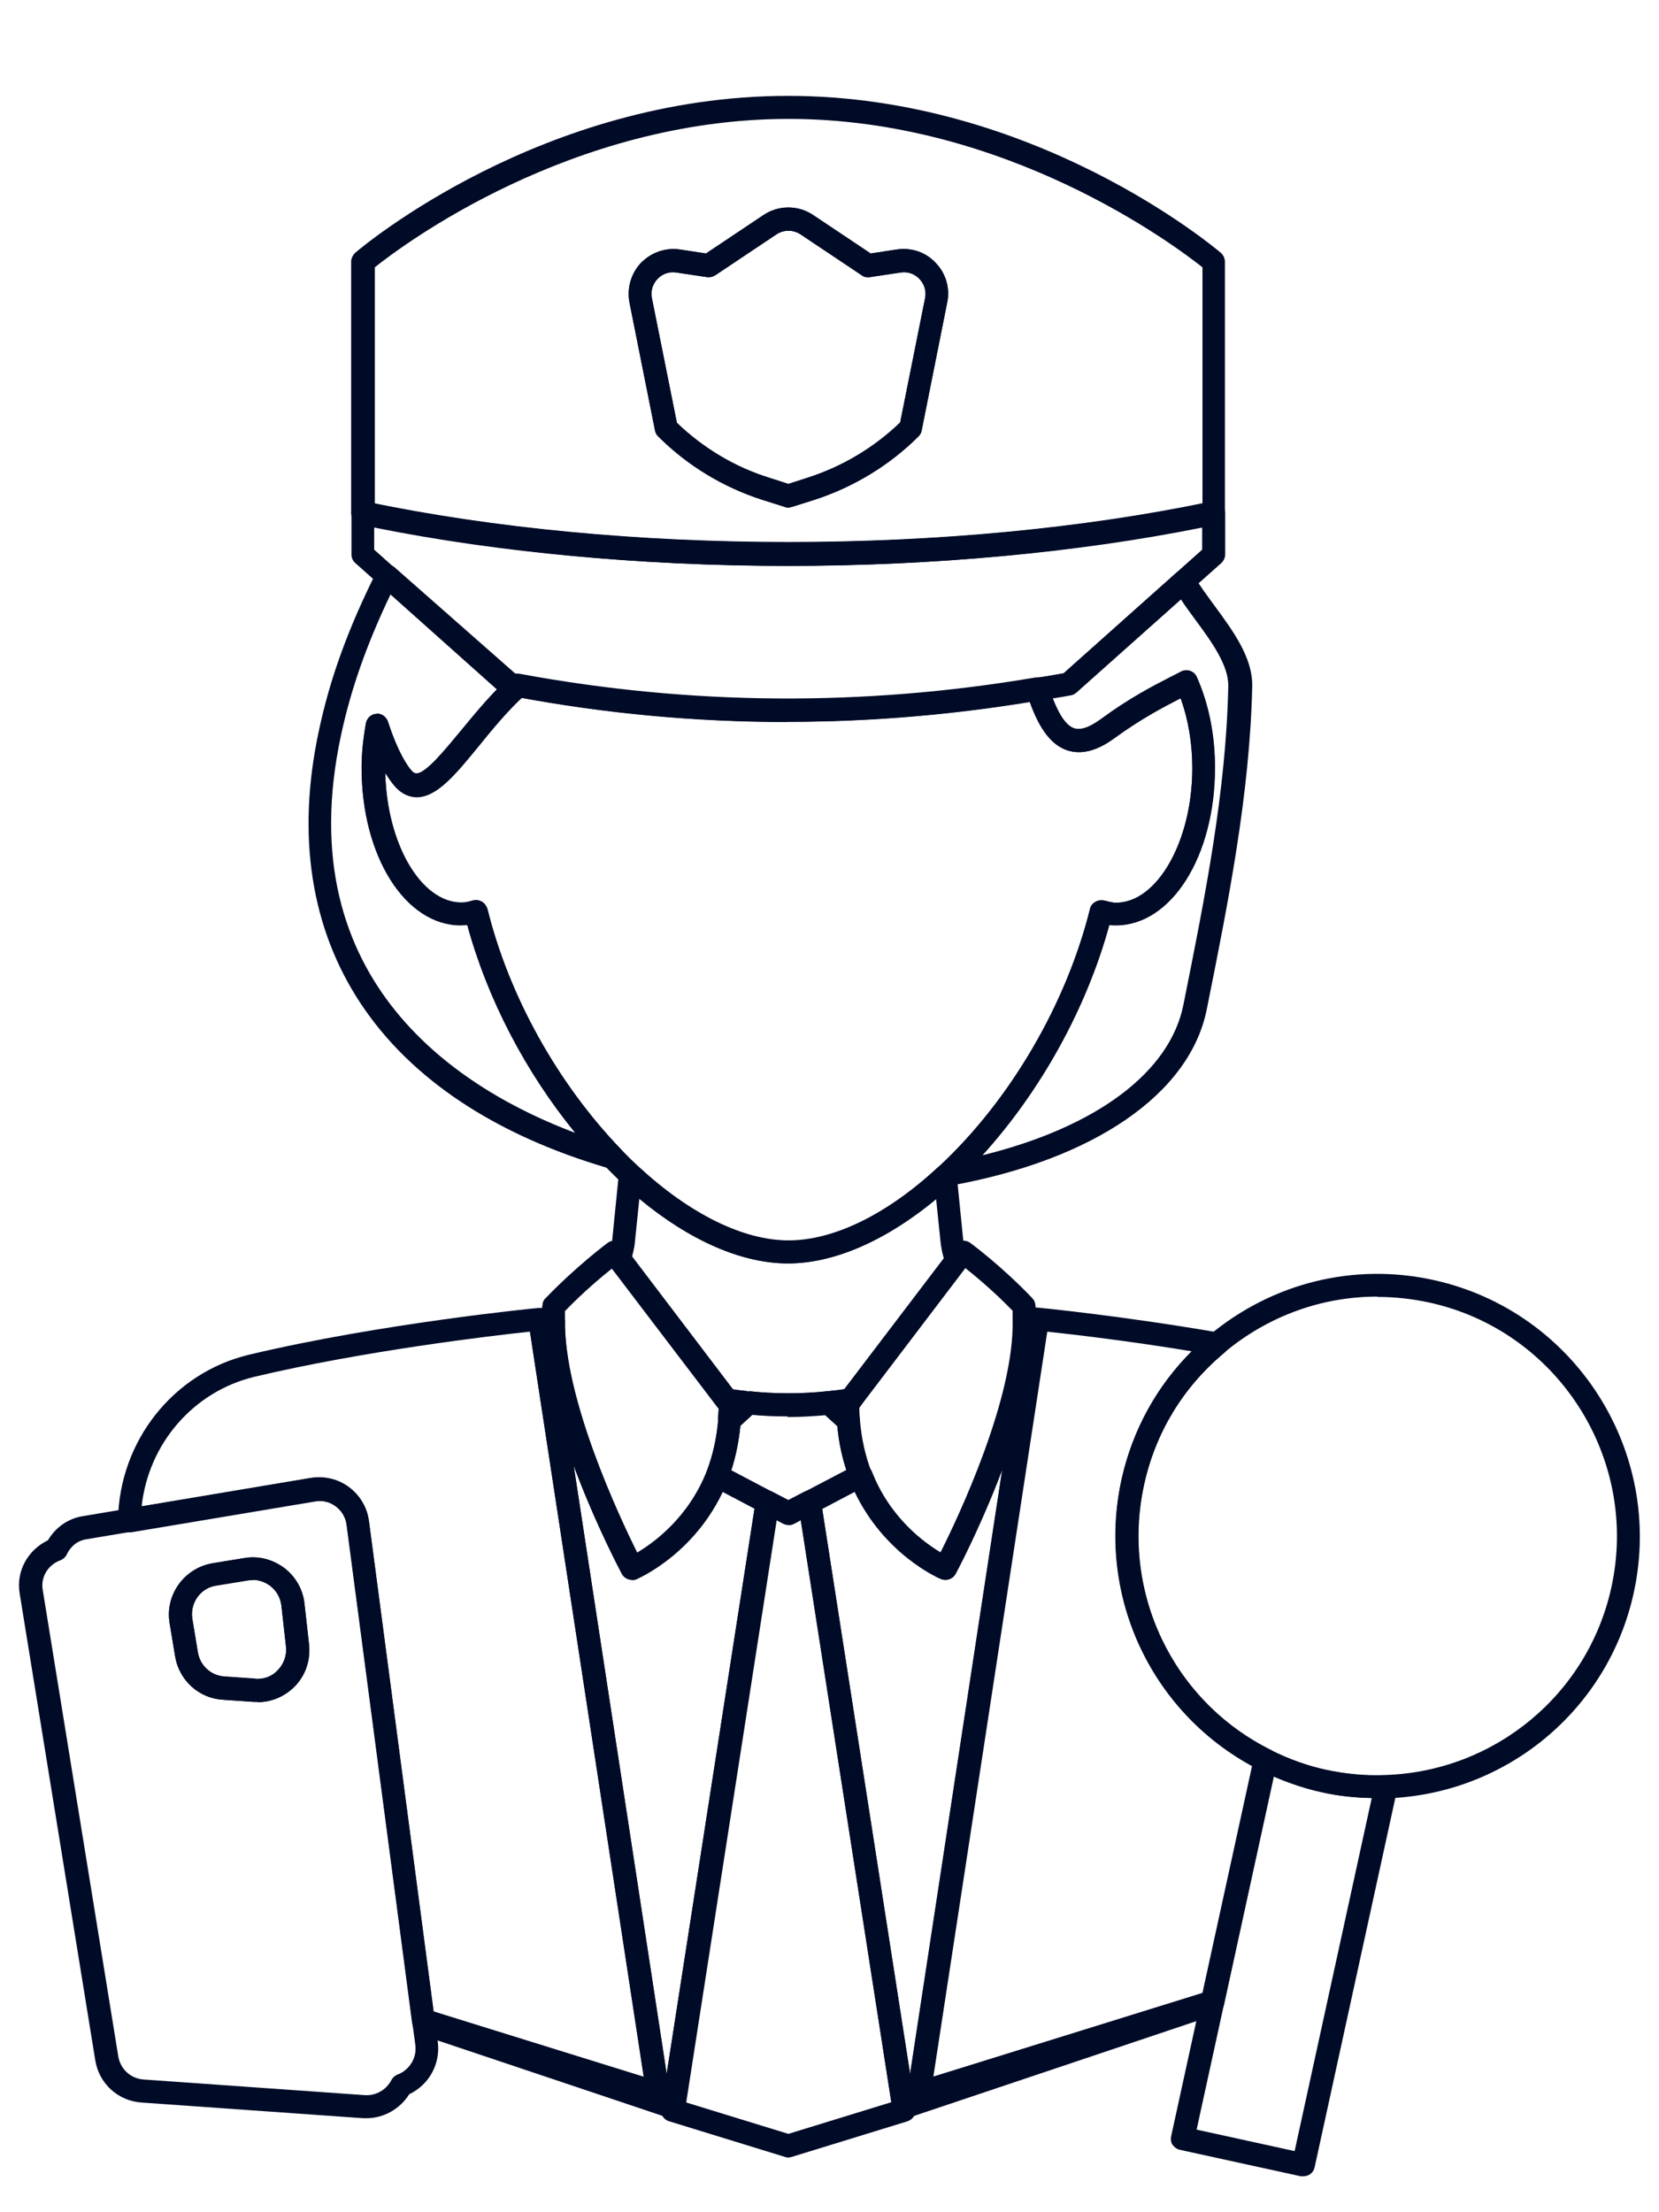 <?xml version="1.0" encoding="UTF-8"?>
<svg id="Layer_6" data-name="Layer 6" xmlns="http://www.w3.org/2000/svg" viewBox="0 0 54 72">
  <defs>
    <style>
      .cls-1 {
        fill: #000b27;
      }
    </style>
  </defs>
  <path class="cls-1" d="M21.91,68.96s-.08,0-.12-.02l-8.11-2.72c-.14-.05-.23-.16-.25-.31v-.1c-.03-.13.02-.25.12-.34.1-.08.23-.11.35-.07l7.06,2.2-3.75-24.52c-.03-.2.1-.39.3-.42l.42-.08c.1-.02.2,0,.28.06.07.07.18.23.18.33-.06,2.55,1.78,6.43,2.35,7.58.54-.32,1.66-1.13,2.26-2.64.04-.1.12-.18.22-.21.1-.04.21-.03.31.02l1.63.86c.14.08.22.23.2.39l-3.06,19.69c-.02.11-.08.21-.18.26-.06.04-.13.05-.19.05ZM18.67,47.69l3.03,19.81,2.86-18.4-1.04-.55c-.97,2.04-2.72,2.8-2.8,2.84-.18.07-.39,0-.48-.17-.06-.11-.87-1.64-1.57-3.53Z"/>
  <path class="cls-1" d="M29.42,68.96c-.07,0-.14-.02-.19-.05-.09-.06-.16-.15-.18-.26l-3.06-19.69c-.03-.16.05-.31.2-.39l1.66-.87c.09-.05.21-.06.31-.02.1.04.18.12.22.21.59,1.52,1.72,2.33,2.26,2.65.58-1.15,2.42-5.04,2.35-7.59,0-.11.05-.22.13-.3.09-.07.2-.11.31-.08l.4.08c.2.04.33.23.3.42l-3.75,24.52,8.98-2.79c.13-.04.27,0,.36.08.1.09.14.23.11.36-.03.13-.13.29-.26.33l-10.04,3.37s-.08.02-.12.02ZM26.76,49.1l2.86,18.4,3-19.67c-.69,1.82-1.46,3.28-1.52,3.39-.09.17-.3.24-.48.17-.08-.03-1.84-.8-2.81-2.85l-1.06.56Z"/>
  <path class="cls-1" d="M23.74,46.59c-.06,0-.11-.01-.16-.04-.14-.07-.22-.21-.21-.36,0-.15.02-.26.02-.36l-.03-.03c-.09-.12-.1-.29-.02-.42.08-.13.23-.2.38-.18.2.03.39.06.59.08.15.02.31.12.36.26.05.14.05.3-.06.4l-.61.56c-.07.07-.16.1-.25.1Z"/>
  <path class="cls-1" d="M27.62,46.62c-.09,0-.18-.03-.25-.1l-.65-.59c-.11-.1-.15-.25-.1-.39.04-.14.17-.24.31-.26.29-.03.5-.05.71-.09.15-.03.3.04.38.17.08.13.07.3-.02.42l-.03.04c0,.13.01.26.02.39.01.15-.07.3-.21.37-.05.03-.11.04-.16.04Z"/>
  <path class="cls-1" d="M25.66,70.22s-.07,0-.11-.02l-3.77-1.16c-.18-.05-.29-.23-.26-.42l.02-.1,3.06-19.69c.02-.12.09-.22.2-.28.11-.05.24-.05.34,0l.52.27.52-.27c.11-.06.24-.06.34,0,.11.05.18.16.2.28l3.08,19.79c.03.18-.08.36-.26.42l-3.77,1.16s-.07.02-.11.02ZM22.31,68.42l3.35,1.03,3.35-1.03-2.95-18.96-.23.12c-.11.06-.24.06-.35,0l-.23-.12-2.95,18.96Z"/>
  <path class="cls-1" d="M25.66,49.63c-.06,0-.12-.01-.17-.04l-2.32-1.22c-.17-.09-.24-.29-.17-.47.2-.52.33-1.09.38-1.71,0-.1.05-.18.12-.25l.61-.56c.08-.07.19-.1.29-.1.84.09,1.69.09,2.53,0,.11,0,.21.02.29.1l.65.59c.07.06.11.15.12.25.05.59.17,1.15.37,1.67.07.18,0,.38-.17.47l-2.35,1.24c-.05.03-.12.04-.17.04ZM23.8,47.85l1.86.98,1.89-.99c-.15-.45-.24-.92-.29-1.42l-.42-.38c-.78.07-1.57.07-2.36,0l-.38.35c-.05.51-.15,1-.3,1.46Z"/>
  <path class="cls-1" d="M19.93,38.04s-.07,0-.1-.01c-7.48-2.18-10.93-7.37-9.45-14.25.36-1.7.96-3.35,1.89-5.2.05-.1.15-.18.26-.2.11-.02.23.01.32.09l3.92,3.45.16.03c.14.03.25.13.29.27.04.14,0,.29-.11.38-.56.5-1.07,1.12-1.52,1.68-.76.93-1.36,1.66-2.02,1.67h0c-.19,0-.48-.07-.74-.38-.1-.12-.19-.25-.29-.41.05,2.31,1.16,4.23,2.48,4.23.13,0,.26-.03.38-.07.1-.03.2-.01.29.04s.15.14.18.23c.7,2.84,2.29,5.69,4.35,7.83.12.12.14.31.05.46-.07.11-.19.18-.32.18ZM12.71,19.35c-.77,1.61-1.29,3.08-1.61,4.58-1.74,8.09,3.97,11.57,7.62,12.94-1.61-1.97-2.86-4.36-3.51-6.76-.07,0-.14.01-.21.01-1.81,0-3.23-2.25-3.23-5.13,0-.46.05-.93.14-1.44.03-.17.17-.3.34-.31.16-.03.33.1.38.26.23.71.5,1.27.75,1.57.09.11.14.1.17.11.31,0,.91-.74,1.45-1.39.36-.43.75-.91,1.18-1.35l-3.46-3.09Z"/>
  <path class="cls-1" d="M30.83,38.6c-.14,0-.27-.08-.33-.21-.08-.15-.04-.33.08-.44,2.3-2.14,4.13-5.27,4.9-8.37.02-.1.09-.18.18-.23s.19-.06.29-.04c.12.03.25.07.38.07,1.34,0,2.48-2.01,2.48-4.38,0-.8-.13-1.58-.38-2.27,0,0,0,0-.01,0-.52.27-1.23.63-2.14,1.29-.57.42-1.08.55-1.54.4-.56-.19-.98-.78-1.32-1.88-.03-.1-.02-.21.04-.31s.15-.16.26-.17l.39-.06c.17-.03.35-.06.52-.09l3.65-3.26c.08-.07.2-.1.31-.09.11.02.21.08.27.18.19.32.43.64.67.97.61.83,1.25,1.7,1.23,2.63-.08,3.52-.78,7.02-1.46,10.41l-.02.1c-.55,2.75-3.67,4.9-8.35,5.74-.02,0-.04,0-.07,0ZM36.11,30.11c-.74,2.71-2.24,5.41-4.13,7.49,3.69-.91,6.1-2.69,6.54-4.9l.02-.1c.67-3.35,1.37-6.82,1.44-10.27.01-.68-.54-1.44-1.08-2.17-.16-.22-.32-.43-.46-.65l-3.4,3.03c-.05.04-.11.08-.18.09-.2.04-.4.07-.59.1.22.57.45.9.7.98.22.07.5-.03.86-.29.95-.7,1.7-1.08,2.24-1.36.14-.07.26-.13.37-.19.09-.05.2-.06.3-.03.1.03.18.11.22.2.39.88.59,1.89.59,2.95,0,2.88-1.42,5.13-3.23,5.13-.07,0-.14,0-.21-.01Z"/>
  <path class="cls-1" d="M18,43.32c-.1,0-.19-.04-.27-.11-.14-.09-.17-.24-.13-.4.04-.14.19-.23.34-.24.23-.02.43.15.43.37h0c0,.16-.09.3-.23.36-.05.02-.09.03-.14.03Z"/>
  <path class="cls-1" d="M25.64,46.1c-.45,0-.89-.02-1.33-.07h0l.04-.37-.13.36c-.21-.02-.42-.05-.63-.08-.09-.02-.18-.07-.24-.14l-3.48-4.57c-.07-.1-.1-.23-.06-.34.07-.21.11-.39.12-.56l.21-2.09c.01-.14.11-.26.24-.31.13-.05.28-.02.39.08,1.67,1.54,3.39,2.39,4.87,2.39s3.21-.85,4.87-2.39c.1-.1.26-.13.39-.08.13.05.23.17.24.31l.21,2.09c.02.18.06.37.13.59.04.12.02.25-.06.35l-3.45,4.54c-.06.08-.14.13-.23.14-.22.04-.45.06-.67.09-.5.05-.97.08-1.44.08ZM23.87,45.22c.15.02.3.04.44.05l.04.38.04-.37c.84.09,1.69.09,2.53,0,.22-.02.4-.04.56-.07l3.24-4.26c-.06-.2-.09-.38-.11-.57l-.14-1.36c-1.64,1.36-3.33,2.1-4.83,2.1s-3.19-.74-4.83-2.1l-.14,1.36c-.01.17-.05.34-.1.53l3.27,4.3Z"/>
  <path class="cls-1" d="M25.66,41.12c-1.67,0-3.58-.92-5.38-2.59-.21-.19-.42-.4-.62-.61-2.06-2.14-3.67-4.97-4.45-7.82-.07,0-.14.01-.21.01-1.81,0-3.23-2.25-3.23-5.13,0-.46.05-.93.14-1.44.03-.17.17-.3.34-.31.16-.03.33.1.38.26.23.71.5,1.27.75,1.57.09.11.14.1.17.11.31,0,.91-.74,1.45-1.39.47-.57,1-1.22,1.6-1.76.09-.08.2-.11.32-.09,5.55,1.03,11.19,1.07,16.78.12.19-.03.37.08.42.26.25.82.54,1.29.84,1.39.22.07.5-.03.86-.29.95-.7,1.7-1.08,2.24-1.36.14-.07.26-.13.37-.19.09-.05.2-.06.3-.03.1.03.18.11.22.2.39.88.59,1.89.59,2.95,0,2.88-1.42,5.13-3.23,5.13-.07,0-.14,0-.21-.01-.85,3.12-2.71,6.23-5.02,8.39,0,0-.04.04-.04.04-1.8,1.67-3.72,2.59-5.38,2.59ZM15.49,29.29c.07,0,.13.02.19.05.09.05.15.14.18.23.7,2.84,2.29,5.69,4.35,7.83.19.2.39.4.59.58,1.67,1.54,3.4,2.39,4.87,2.39s3.21-.85,4.87-2.39c0,0,.02-.02.03-.02,2.31-2.15,4.14-5.28,4.91-8.38.02-.1.09-.18.18-.23s.19-.06.29-.04c.12.03.25.07.38.07,1.34,0,2.48-2.01,2.48-4.38,0-.8-.13-1.58-.38-2.27,0,0,0,0-.01,0-.52.27-1.23.63-2.14,1.29-.57.42-1.08.55-1.54.4-.51-.17-.9-.67-1.22-1.57-5.51.9-11.07.86-16.54-.14-.51.48-.97,1.05-1.39,1.55-.76.93-1.36,1.66-2.02,1.67h0c-.19,0-.48-.07-.74-.38-.1-.12-.19-.25-.29-.41.05,2.31,1.16,4.23,2.48,4.23.13,0,.26-.03.38-.07.03,0,.07-.01.1-.01ZM30.79,38.26h0,0Z"/>
  <path class="cls-1" d="M20.57,51.42c-.13,0-.26-.07-.33-.2-.11-.21-2.69-5.09-2.61-8.29,0-.2,0-.34.03-.47,0-.08.04-.16.1-.21,1-1.04,1.98-1.77,2.02-1.8.17-.12.4-.09.52.08l3.76,4.95c.05.07.08.15.08.23,0,.17-.01.32-.02.48-.06.75-.2,1.4-.43,1.99-.92,2.33-2.89,3.18-2.97,3.22-.05.02-.1.03-.15.03ZM18.39,42.67c0,.07,0,.15,0,.22-.06,2.6,1.78,6.49,2.35,7.64.54-.32,1.66-1.13,2.26-2.64.2-.52.33-1.09.38-1.71.01-.14.02-.26.02-.36l-3.46-4.55c-.34.27-.94.77-1.54,1.39Z"/>
  <path class="cls-1" d="M30.78,51.42s-.1,0-.15-.03c-.08-.04-2.06-.9-2.97-3.23-.23-.58-.37-1.21-.42-1.88-.01-.19-.03-.37-.03-.57,0-.08.03-.16.08-.23l3.77-4.95c.12-.16.35-.2.52-.08.04.03,1.02.75,2.02,1.8.06.06.09.13.1.21.02.13.02.28.02.42.08,3.25-2.5,8.14-2.61,8.34-.07.13-.2.2-.33.2ZM27.96,45.82c0,.13.01.26.02.39.05.59.17,1.15.37,1.67.59,1.51,1.72,2.33,2.26,2.65.58-1.15,2.42-5.04,2.35-7.59,0-.11,0-.2,0-.28-.6-.62-1.2-1.12-1.54-1.39l-3.46,4.55Z"/>
  <path class="cls-1" d="M21.41,68.51s-.08,0-.11-.02l-7.63-2.37c-.14-.04-.24-.16-.26-.31l-2.13-16.18c-.03-.24-.16-.46-.35-.6-.2-.15-.43-.21-.68-.16l-5.97,1c-.11.01-.22-.01-.31-.09-.08-.07-.13-.18-.13-.29.04-2.59,1.8-4.81,4.27-5.4,4.28-1.02,9.37-1.52,9.42-1.52.22-.02.38.12.41.32l3.85,25.2c.02.13-.03.26-.13.34-.07.06-.16.09-.24.09ZM14.12,65.47l6.83,2.12-3.7-24.25c-1.22.13-5.39.62-8.97,1.47-1.99.48-3.45,2.18-3.67,4.22l5.5-.92h0c.44-.07.89.03,1.25.3.36.27.59.66.65,1.11l2.1,15.95Z"/>
  <path class="cls-1" d="M29.91,68.51c-.09,0-.18-.03-.24-.09-.1-.08-.15-.21-.13-.34l3.83-25.12c.03-.2.22-.43.42-.4.03,0,2.76.27,5.88.81.14.02.26.13.3.27.04.14,0,.29-.12.39-1.34,1.12-2.24,2.6-2.61,4.3-.76,3.48.93,7.03,4.12,8.62.15.08.24.25.2.42l-1.72,7.88c-.03.13-.13.24-.25.28l-9.56,2.97s-.07.02-.11.02ZM34.07,43.34l-3.7,24.25,8.78-2.73,1.62-7.38c-3.33-1.81-5.07-5.6-4.26-9.32.35-1.6,1.13-3.03,2.28-4.18-2.12-.35-3.97-.56-4.71-.64ZM39.46,65.16h0,0Z"/>
  <path class="cls-1" d="M42.42,70.83s-.05,0-.08,0l-3.93-.86c-.1-.02-.18-.08-.24-.16s-.07-.19-.05-.28l2.69-12.31c.02-.11.1-.21.21-.26.1-.05.23-.05.33,0,.6.3,1.21.52,1.82.65h0c.61.13,1.26.2,1.93.17.12,0,.23.05.3.13s.1.21.08.32l-2.69,12.31c-.04.18-.19.29-.37.29ZM38.94,69.31l3.2.7,2.51-11.49c-.56-.01-1.11-.07-1.63-.19h0c-.52-.11-1.05-.29-1.56-.51l-2.51,11.49Z"/>
  <path class="cls-1" d="M44.82,58.52c-.62,0-1.23-.06-1.8-.19-.67-.15-1.34-.39-2-.71-3.5-1.75-5.35-5.64-4.52-9.45.41-1.86,1.4-3.49,2.86-4.71,2.05-1.71,4.71-2.37,7.3-1.8h0c4.6,1.01,7.52,5.57,6.52,10.17-.83,3.82-4.15,6.57-8.05,6.7-.1,0-.21,0-.31,0ZM44.83,42.2c-1.8,0-3.56.63-4.99,1.83-1.34,1.12-2.24,2.6-2.61,4.3-.76,3.48.93,7.03,4.12,8.62.6.3,1.21.52,1.82.65.61.13,1.26.2,1.93.17,3.56-.12,6.59-2.63,7.35-6.11.92-4.19-1.75-8.36-5.94-9.27h0c-.56-.12-1.12-.18-1.67-.18Z"/>
  <path class="cls-1" d="M25.66,18.42c-4.88,0-9.69-.47-13.93-1.36-.17-.04-.3-.19-.3-.37v-8.17c0-.11.05-.21.13-.29.24-.21,6.08-5.11,14.09-5.11s13.85,4.91,14.09,5.11c.08.07.13.18.13.29v8.17c0,.18-.12.33-.3.37-4.24.89-9.05,1.36-13.93,1.36ZM12.19,16.39c8.22,1.68,18.72,1.68,26.95,0v-7.69c-.91-.72-6.38-4.83-13.47-4.83s-12.57,4.11-13.47,4.83v7.69ZM25.66,16.52s-.08,0-.11-.02l-.73-.23c-1.28-.41-2.45-1.12-3.4-2.07-.05-.05-.09-.12-.1-.19l-.83-4.16c-.09-.47.05-.95.37-1.29.33-.34.8-.51,1.27-.44l.85.13,1.87-1.25c.49-.33,1.13-.33,1.62,0l1.87,1.25.85-.13c.48-.07.95.09,1.27.44.33.34.47.83.37,1.29l-.83,4.16c-.01.07-.05.14-.1.19-.95.95-2.13,1.66-3.4,2.07l-.73.23s-.08.02-.11.02ZM22.02,13.75c.85.82,1.89,1.45,3.02,1.8l.62.2.62-.2c1.13-.36,2.17-.98,3.02-1.8l.81-4.04c.05-.23-.02-.46-.18-.63-.16-.17-.39-.25-.62-.21l-1,.15c-.09.01-.19,0-.26-.06l-1.99-1.33c-.24-.16-.55-.16-.79,0l-1.99,1.33c-.08.05-.17.07-.26.06l-1-.15c-.23-.04-.46.04-.62.21-.16.17-.23.4-.18.63l.81,4.04Z"/>
  <path class="cls-1" d="M25.63,23.5c-2.96,0-5.92-.27-8.84-.82l-.32-.05c-.07-.01-.13-.04-.18-.09l-4.73-4.22c-.08-.07-.12-.17-.12-.28v-1.35c0-.11.05-.22.14-.29s.2-.1.31-.08c8.37,1.76,19.17,1.76,27.54,0,.11-.02.23,0,.31.08.09.07.14.18.14.29v1.35c0,.11-.05.21-.12.28l-4.73,4.21c-.05.04-.11.08-.18.09-.22.04-.43.08-.65.11l-.38.06c-2.72.46-5.46.7-8.2.7ZM16.71,21.91l.21.04h0c5.55,1.03,11.19,1.07,16.78.12l.39-.06c.17-.03.35-.06.52-.09l4.52-4.03v-.72c-8.25,1.66-18.7,1.66-26.95,0v.72l4.52,4.03Z"/>
  <path class="cls-1" d="M25.66,16.52s-.08,0-.11-.02l-.73-.23c-1.28-.41-2.45-1.12-3.4-2.07-.05-.05-.09-.12-.1-.19l-.83-4.16c-.09-.47.05-.95.37-1.29.33-.34.8-.51,1.27-.44l.85.13,1.87-1.25c.49-.33,1.13-.33,1.62,0l1.87,1.25.85-.13c.48-.07.95.09,1.27.44.33.34.47.83.37,1.29l-.83,4.16c-.01.07-.05.14-.1.19-.95.95-2.13,1.66-3.4,2.07l-.73.23s-.08.02-.11.02ZM22.02,13.75c.85.82,1.89,1.45,3.02,1.8l.62.2.62-.2c1.13-.36,2.17-.98,3.02-1.8l.81-4.04h0c.05-.23-.02-.46-.18-.63-.16-.17-.39-.25-.62-.21l-1,.15c-.09.01-.19,0-.26-.06l-1.99-1.33c-.24-.16-.55-.16-.79,0l-1.99,1.33c-.08.05-.17.07-.26.06l-1-.15c-.23-.04-.46.04-.62.21-.16.17-.23.4-.18.63l.81,4.04ZM29.64,13.94h0,0Z"/>
  <path class="cls-1" d="M11.94,68.94s-.08,0-.12,0l-7.21-.51c-.77-.05-1.39-.62-1.51-1.38l-2.46-15.19c-.12-.72.26-1.41.92-1.73.25-.42.65-.7,1.11-.78l7.44-1.25c.44-.07.89.03,1.25.3.36.27.59.66.65,1.11l2.15,16.29h0s.09.66.09.66c.09.71-.28,1.39-.93,1.7-.3.48-.83.78-1.39.78ZM10.39,48.84s-.1,0-.15.01l-7.44,1.25c-.37.06-.56.34-.63.5-.04.08-.12.15-.2.18-.41.15-.65.55-.58.96l2.46,15.19c.07.41.4.72.82.75l7.21.51c.36.02.69-.17.86-.49.04-.08.12-.15.2-.18.39-.15.63-.54.58-.95l-2.23-16.94c-.03-.24-.16-.46-.35-.6-.16-.12-.34-.18-.53-.18ZM8.38,55.39s-.08,0-.12,0h0l-1.01-.07c-.79-.05-1.42-.64-1.55-1.41l-.18-1.09c-.15-.92.48-1.78,1.39-1.94l1.04-.17c.46-.08.92.04,1.3.32.37.28.61.7.66,1.16l.15,1.34c.05.5-.11.99-.46,1.35-.32.33-.76.52-1.22.52ZM8.31,54.64c.29.02.55-.08.74-.29.19-.2.29-.48.26-.75l-.15-1.34c-.03-.26-.16-.49-.37-.65-.21-.16-.47-.22-.72-.18l-1.04.17c-.51.08-.85.57-.77,1.08l.18,1.09c.07.43.42.76.86.79l1.01.07Z"/>
  <path class="cls-1" d="M8.38,55.39s-.08,0-.12,0l-1.01-.07c-.79-.05-1.42-.64-1.55-1.41l-.18-1.09c-.15-.92.48-1.78,1.39-1.94l1.04-.17c.46-.08.92.04,1.3.32.37.28.61.7.66,1.16l.15,1.34c.05.5-.11.99-.46,1.35-.32.33-.76.52-1.22.52ZM8.23,51.43c-.05,0-.11,0-.16.01l-1.04.17c-.51.08-.85.57-.77,1.08l.18,1.09c.07.43.42.76.86.79h0l1.01.07c.29.02.55-.08.74-.29.19-.2.29-.48.26-.75l-.15-1.34c-.03-.26-.16-.49-.37-.65-.17-.12-.36-.19-.56-.19Z"/>
</svg>